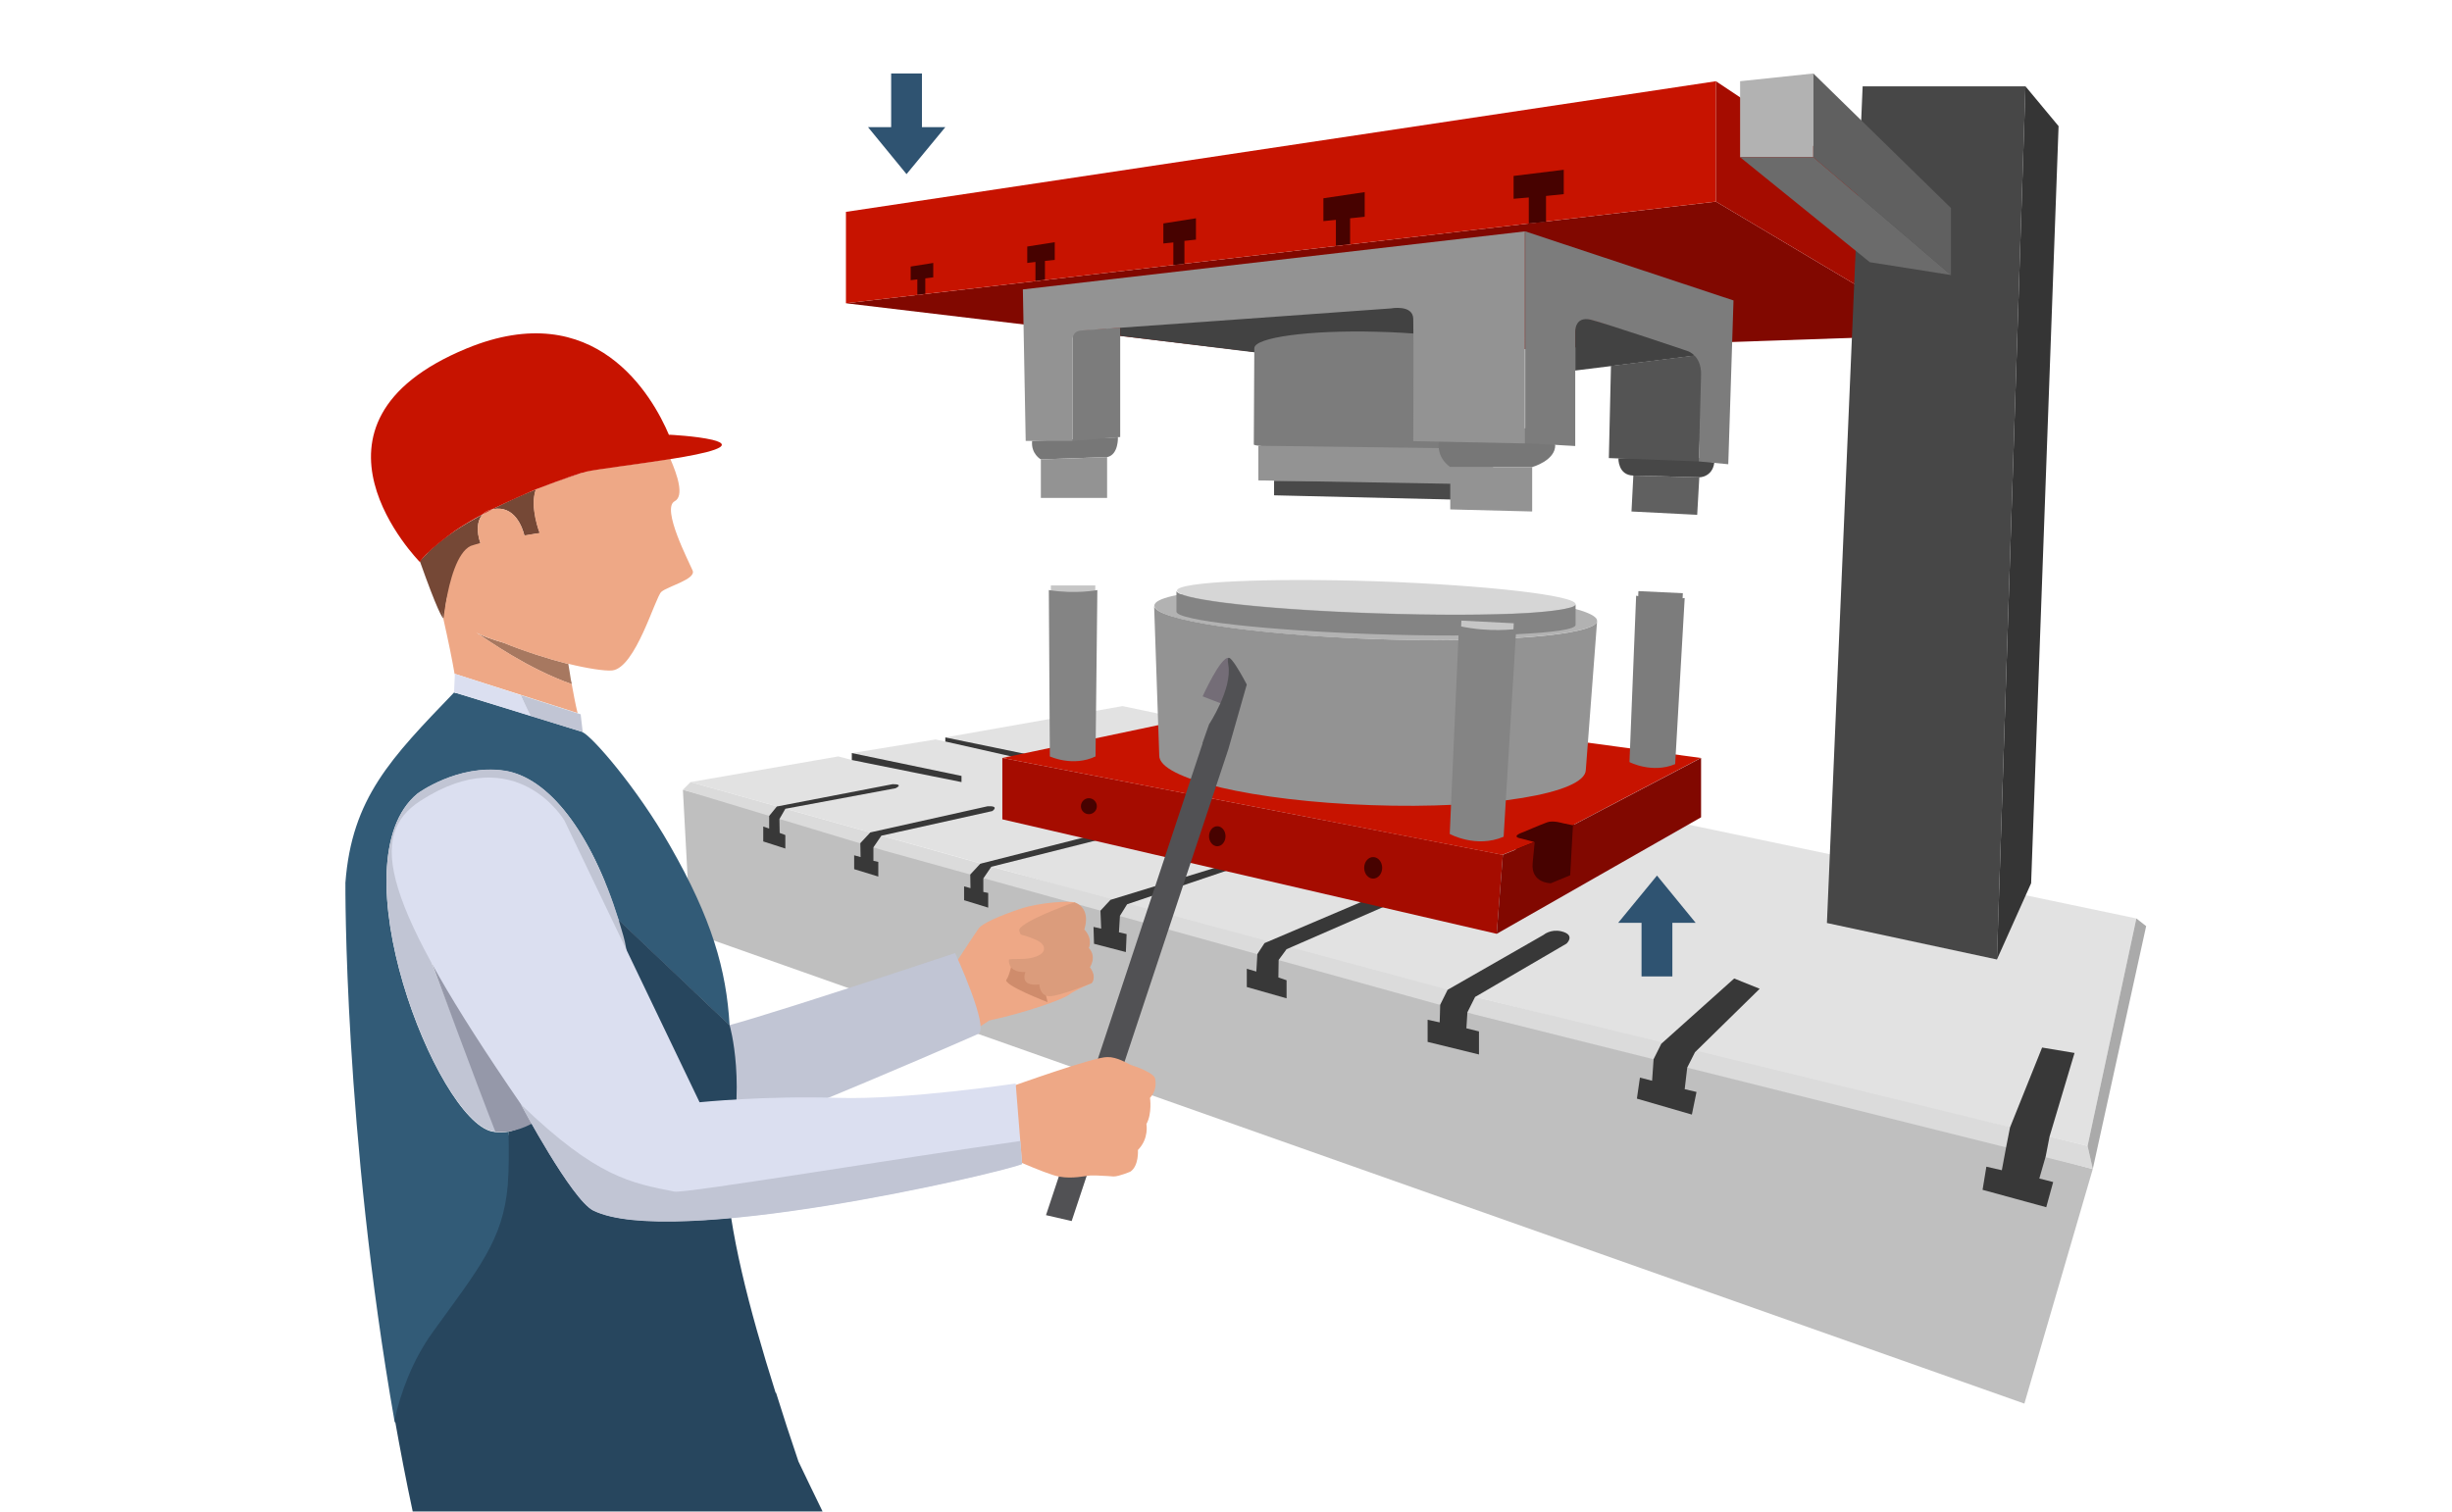 <?xml version="1.0" encoding="utf-8"?>
<!-- Generator: Adobe Illustrator 15.0.0, SVG Export Plug-In . SVG Version: 6.00 Build 0)  -->
<!DOCTYPE svg PUBLIC "-//W3C//DTD SVG 1.1//EN" "http://www.w3.org/Graphics/SVG/1.1/DTD/svg11.dtd">
<svg version="1.1" id="Layer_1" xmlns="http://www.w3.org/2000/svg" xmlns:xlink="http://www.w3.org/1999/xlink" x="0px" y="0px"
	 width="467px" height="288px" viewBox="0 0 467 288" enable-background="new 0 0 467 288" xml:space="preserve">
<rect x="0.687" fill="none" width="467.001" height="288"/>
<g>
	<g id="bed_1_">
		<polygon fill="#E2E2E2" points="131.525,148.993 159.65,144.104 162.24,144.787 162.24,143.468 178.188,140.87 180.046,141.264 
			180.046,140.484 213.792,134.517 406.885,174.971 397.588,218.304 323.451,200.594 247,181.372 		"/>
		<polygon fill="#BFBFBF" points="130.062,150.457 131.525,177.608 385.556,267.395 398.584,222.711 		"/>
		<polygon fill="#DBDBDB" points="131.525,148.993 130.062,150.457 168.255,162.006 280.811,193.259 398.584,222.711 
			397.588,218.304 280.215,189.736 191.442,165.818 		"/>
		<polygon fill="#AAAAAA" points="397.588,218.304 406.885,174.971 408.75,176.435 398.584,222.711 		"/>
		<path fill="#383838" d="M146.492,157.856l-1.126-0.402v2.847l4.207,1.352v-2.573l-1.078-0.402l-0.048-2.639l1.126-1.962
			l20.983-3.909c0,0,1.713-0.779-0.539-0.779l-22.061,4.254l-1.464,1.802V157.856z"/>
		<path fill="#383838" d="M163.904,163.276l-1.223-0.338v2.639l4.601,1.415v-2.799l-0.933-0.192v-2.574l1.512-2.22l21.136-4.696
			c0,0,1.464-1.014-0.885-0.917l-22.35,4.986l-1.906,2.042L163.904,163.276z"/>
		<path fill="#383838" d="M184.839,169.196l-1.222-0.338v2.638l4.592,1.415v-2.799l-0.925-0.192v-2.573l1.512-2.221l20.597-5.179
			c0,0,1.464-1.03-0.885-0.933l-21.811,5.533l-1.906,2.059L184.839,169.196z"/>
		<path fill="#383838" d="M209.73,176.917l-1.464-0.338l0.097,3.217l6.064,1.576l0.145-3.426l-1.464-0.338l0.193-3.137l1.367-2.203
			l19.527-6.596c0,0,1.448-1.029-0.884-0.933l-21.819,6.691l-1.906,2.059L209.73,176.917z"/>
		<polygon fill="#383838" points="239.279,185.088 237.461,184.558 237.461,188.031 245.037,190.187 245.037,186.745 
			243.477,186.214 243.525,182.885 245.037,180.825 265.434,171.931 262.119,170.611 240.839,179.667 239.472,181.759 		"/>
		<path fill="#383838" d="M274.199,194.771l-2.301-0.499v4.214l9.78,2.397v-4.392l-2.396-0.595l0.192-3.04l1.465-2.928l17.42-10.166
			c0,0,1.816-1.673-1.029-2.349c-2.043-0.45-3.33,0.676-3.33,0.676l-18.289,10.472l-1.415,2.847L274.199,194.771z"/>
		<polygon fill="#383838" points="312.337,205.291 311.758,209.296 322.229,212.336 323.113,208.025 320.861,207.494 
			321.344,203.377 322.824,200.449 335.146,188.369 330.287,186.407 316.406,198.841 314.942,201.769 314.652,205.886 		"/>
		<polygon fill="#383838" points="378.317,222.261 377.594,226.668 389.722,229.981 391.041,225.188 388.402,224.513 
			389.625,220.266 390.35,216.534 395.11,200.594 388.934,199.564 382.821,214.781 382.082,218.545 381.262,222.936 		"/>
		<polygon fill="#383838" points="162.24,144.787 183.126,148.993 183.126,147.819 162.24,143.468 		"/>
		<polygon fill="#383838" points="180.046,141.264 195.447,144.739 195.447,143.661 180.046,140.484 		"/>
	</g>
	<g id="press_bottom_1_">
		<polygon fill="#A50C00" points="190.903,156.087 285.057,177.898 286.23,162.843 190.903,144.394 		"/>
		<rect x="288.676" y="153.594" fill="#470200" width="11.146" height="14.911"/>
		<path fill="#C71300" d="M190.903,144.394l52.043-10.955l80.987,10.955l-24.4,12.818l-1.866-0.385c0,0-1.946-0.596-3.024-0.162
			c-1.077,0.387-4.551,1.867-4.551,1.867s-2.59,0.836-0.338,1.222l2.444,0.644l-6.063,2.445L190.903,144.394z"/>
		<path fill="#810800" d="M286.23,162.843l-1.174,15.056l38.926-22.198v-11.307l-24.4,12.818l-0.531,9.539l-3.668,1.512
			c0,0-3.876,0.049-3.475-3.908l0.387-3.957L286.23,162.843z"/>
		<path fill="#470200" d="M207.382,152.065c0.836,0,1.52,0.691,1.52,1.528c0,0.836-0.684,1.512-1.52,1.512s-1.512-0.676-1.512-1.512
			C205.87,152.757,206.546,152.065,207.382,152.065z"/>
		<path fill="#470200" d="M231.839,157.405c0.869,0,1.568,0.854,1.568,1.898c0,1.062-0.7,1.914-1.568,1.914
			c-0.86,0-1.568-0.853-1.568-1.914C230.271,158.259,230.979,157.405,231.839,157.405z"/>
		<path fill="#470200" d="M261.524,163.276c0.948,0,1.721,0.917,1.721,2.043c0,1.143-0.772,2.059-1.721,2.059
			c-0.949,0-1.705-0.916-1.705-2.059C259.819,164.193,260.575,163.276,261.524,163.276z"/>
	</g>
	<g id="press_middle_1_">
		<path fill="#B2B2B2" d="M304.182,118.279c-0.113,2.686-19.028,4.254-42.32,3.475c-23.178-0.789-41.957-3.619-42.005-6.362v-0.048
			c0.097-2.694,19.037-4.254,42.36-3.474C285.49,112.706,304.278,115.584,304.182,118.279z"/>
		<path fill="#939393" d="M304.182,118.279l-2.155,28.414c-0.146,4.456-18.45,7.496-40.888,6.691
			c-22.406-0.771-40.502-5.025-40.35-9.474l-0.981-28.519c0.048,2.686,18.779,5.525,42.022,6.362
			C285.153,122.533,304.068,121.013,304.182,118.279z"/>
		<path fill="#D6D6D6" d="M300.08,115.102c0,0.732-3.475,1.319-9.201,1.657c-6.996,0.394-17.371,0.442-28.855,0.048
			c-11.502-0.386-21.715-1.126-28.664-2.002c-5.726-0.732-9.201-1.52-9.201-2.3l0,0c0.048-1.665,17.115-2.445,38.105-1.761
			C283.158,111.483,300.112,113.438,300.08,115.102z"/>
		<path fill="#848484" d="M300.08,115.102v3.957c-0.064,1.665-17.131,2.445-38.121,1.761c-20.975-0.732-37.945-2.638-37.896-4.303
			v-3.965c0,0.732,3.474,1.568,9.192,2.3c6.956,0.885,17.219,1.617,28.671,2.003c11.533,0.394,21.908,0.346,28.857-0.048
			C296.541,116.421,300.016,115.834,300.08,115.102z"/>
		<g>
			<rect x="200.144" y="111.531" fill="#C6C6C6" width="8.46" height="1.512"/>
			<path fill="#848484" d="M199.758,112.408l0.193,31.696c0,0,4.399,2.051,8.702,0l0.346-31.696
				C208.999,112.408,204.841,113.236,199.758,112.408z"/>
		</g>
		<g>
			<polygon fill="#7C7C7C" points="311.982,114.129 312.047,112.609 320.508,113.011 320.443,114.523 			"/>
			<path fill="#7C7C7C" d="M311.613,113.485l-1.271,31.695c0,0,4.311,2.244,8.703,0.387l1.816-31.64
				C320.861,113.928,316.647,114.563,311.613,113.485z"/>
		</g>
		<g>
			<polygon fill="#C6C6C6" points="278.252,120.137 278.333,118.23 288.306,118.737 288.209,120.644 			"/>
			<path fill="#848484" d="M277.867,119.252l-1.754,39.617c0,0,5.019,2.783,10.262,0.531l2.397-39.561
				C288.725,119.791,283.786,120.579,277.867,119.252z"/>
		</g>
	</g>
	<g id="press_top_1_">
		<path fill="#777777" d="M198.238,87.516c0,0-1.906-1.029-1.665-3.522l16.342-0.684c0,0,0.145,3.273-2.011,3.764L198.238,87.516z"
			/>
		<polygon fill="#810800" points="161.114,57.775 246.854,67.997 369.471,63.791 326.813,38.409 		"/>
		<polygon fill="#7C7C7C" points="204.253,83.994 213.35,83.254 213.35,62.424 204.253,62.962 		"/>
		<polygon fill="#424242" points="300.016,70.587 325.945,67.362 300.016,60.027 		"/>
		<polygon fill="#C71300" points="161.114,40.363 161.114,57.775 326.813,38.409 326.813,15.472 		"/>
		<polygon fill="#A50C00" points="326.813,15.472 326.813,38.409 369.471,63.791 369.471,43.934 		"/>
		<polygon fill="#B2B2B2" points="331.414,15.472 331.414,29.948 345.359,29.948 345.359,14 		"/>
		<polygon fill="#424242" points="213.35,63.984 252.051,68.729 278.252,67.506 276.21,56.159 213.35,59.584 		"/>
		<polygon fill="#474747" points="347.949,175.839 354.753,16.445 385.765,16.445 380.328,182.788 		"/>
		<polygon fill="#353535" points="385.765,16.445 392.07,24.029 386.842,168.263 380.328,182.788 		"/>
		<path fill="#7C7C7C" d="M285.346,67.506l-0.048,18.345c0,0.491-10.407,0.587-23.274,0.241c-12.82-0.338-23.228-0.973-23.228-1.416
			l0.097-18.345l0,0c0.032-2.051,10.504-3.475,23.323-3.129C275.02,63.501,285.395,65.456,285.346,67.506z"/>
		<polygon fill="#939393" points="198.238,87.516 198.238,94.851 210.856,94.851 210.856,87.074 		"/>
		<polygon fill="#606060" points="311.082,90.597 310.729,97.441 323.242,98.076 323.645,90.935 		"/>
		<path fill="#474747" d="M308.234,87.315c0,0-0.096,3.233,2.848,3.281l12.563,0.338c0,0,2.445,0,2.848-2.735l-4.264-1.375
			L308.234,87.315z"/>
		<polygon fill="#470200" points="174.713,56.159 174.713,53.223 173.443,53.376 173.443,50.778 177.746,50.095 177.746,52.837 
			176.226,53.03 176.226,55.965 		"/>
		<polygon fill="#470200" points="197.208,53.521 197.208,49.901 195.648,50.095 195.648,46.966 200.884,46.138 200.884,49.507 
			199.018,49.708 199.018,53.271 		"/>
		<polygon fill="#470200" points="223.475,50.489 223.475,46.186 221.569,46.379 221.569,42.567 227.778,41.585 227.778,45.647 
			225.582,45.888 225.582,50.248 		"/>
		<polygon fill="#470200" points="254.431,46.821 254.431,41.883 252.051,42.125 252.051,37.773 259.916,36.599 259.916,41.296 
			257.133,41.585 257.133,46.523 		"/>
		<polygon fill="#470200" points="291.169,42.567 291.169,37.621 288.273,37.87 288.273,33.519 297.828,32.345 297.828,36.985 
			294.45,37.331 294.45,42.269 		"/>
		<polygon fill="#545454" points="306.82,69.71 306.418,87.267 323.548,87.902 324.433,67.506 		"/>
		<polygon fill="#494949" points="242.656,91.57 242.656,94.36 285.828,95.39 286.23,91.57 		"/>
		<polygon fill="#939393" points="239.664,84.918 239.664,91.521 284.381,92.31 284.381,85.506 		"/>
		<path fill="#777777" d="M291.813,88.98c0,0,4.439-1.222,4.391-4.206l-3.57-3.177H274.73l-0.645,2.493c0,0-0.723,2.839,2.124,4.89
			H291.813z"/>
		<polygon fill="#939393" points="276.21,88.98 276.21,97.047 291.813,97.441 291.813,88.98 		"/>
		<path fill="#939393" d="M194.812,55.137l0.539,28.856h8.903V64.917c0,0-0.193-1.858,1.713-1.955
			c1.906-0.104,58.936-4.206,58.936-4.206s4.166-0.788,4.262,1.954c0.098,2.687,0,23.332,0,23.332l21.266,0.434V44.079
			L194.812,55.137z"/>
		<path fill="#7C7C7C" d="M290.493,44.079v40.35l9.522,0.539V63.3c0,0-0.193-3.128,2.943-2.396
			c3.137,0.788,18.434,5.967,18.434,5.967s2.686,0.78,2.59,4.552c-0.097,3.764-0.435,16.479-0.435,16.479l5.614,0.539l0.997-31.205
			L290.493,44.079z"/>
		<polygon fill="#606060" points="345.359,14 371.578,39.631 371.578,52.395 345.359,29.948 		"/>
		<polygon fill="#6B6B6B" points="331.414,29.948 356.12,49.95 371.578,52.395 345.359,29.948 		"/>
	</g>
	<g id="behind_arm_2_">
		<g id="behind_arm_3_">
			<path fill="#EEA886" d="M181.365,184.493c0,0,4.303-6.644,5.035-7.625c0.684-0.965,3.965-2.396,7.874-3.715
				c3.917-1.319,9.788-1.561,10.327-1.223c0.539,0.402,1.319,0.498,1.857,2.059c0.539,1.561-0.048,3.137-0.048,3.137
				s1.657,1.608,0.876,3.507c0,0,1.472,1.576,0.193,3.667c0,0,1.375,1.576,0.394,2.992c0,0-3.273,1.415-4.351,2.252
				c-1.078,0.836-8.123,3.377-15.208,4.89C188.313,194.481,181.171,193.887,181.365,184.493z"/>
			<path fill="#CF8C6C" d="M193.05,181.822c0,0-0.579,3.765-1.367,4.794c-0.732,1.013,7.825,4.295,7.825,4.295
				S198.093,182.401,193.05,181.822z"/>
			<path fill="#EEA886" d="M188.313,194.481c0,0-2.791,1.817-3.137,2.107c-0.386,0.338-10.415-7.496-3.764-12.096
				C188.016,179.957,188.313,194.481,188.313,194.481z"/>
			<g>
				<path fill="#C1C5D4" d="M125.847,166.107c0,0,7.294,29.838,9.788,29.935c2.493,0.161,46.269-14.477,46.269-14.477
					s6.651,14.38,4.399,15.409c-3.177,1.416-62.796,27.538-66.616,25.334c-3.812-2.203-15.401-35.95-15.401-35.95
					S108.387,163.276,125.847,166.107z"/>
			</g>
			<path fill="#DB9C7C" d="M203.57,172.269c0,0-9.828,3.57-9.442,5.051c0.394,1.463,1.52,1.753,1.52,1.753l-3.378,3.072
				c0,0-1.029,3.137,3.032,3.04c0,0-1.271,2.847,2.646,2.349c0,0,0.048,2.203,1.906,2.252c1.857,0.048,8.066-2.493,8.066-2.493
				s1.078-1.078-0.338-3.024c0,0,1.367-1.962-0.201-3.667c0,0,0.836-1.722-0.877-3.539c0,0,1.512-3.908-1.858-5.18
				C204.6,171.979,204.012,172.14,203.57,172.269z"/>
			<path fill="#EEA886" d="M186.697,176.772c0,0,7.093,0.547,10.761,2.348c0.829,0.387,1.512,0.981,1.367,1.802
				c-0.145,0.9-1.713,1.817-4.841,1.77c-3.081-0.097-7.19,1.077-7.19,1.077S183.713,182.788,186.697,176.772z"/>
		</g>
	</g>
	<g id="engineer_1_">
		<g id="body_1_">
			<path fill="none" d="M65.834,168.118c1.174-16.149,8.614-23.725,20.645-36.239l0.145-3.571c-0.442-2.598-1.174-6.265-2.147-10.52
				c-0.249-0.145-1.174-1.463-4.504-10.809l-0.048,0.048c0,0-25.97-26.218,8.951-40.646c24.554-10.118,35.411,9.104,38.54,16.487
				c0.048-0.048,0.097-0.048,0.097-0.048s5.042,0.241,8.171,0.973c4.842,1.174-0.828,2.501-8.018,3.676
				c1.367,3.128,2.686,7.037,0.828,8.066c-2.59,1.416,2.734,11.541,3.426,13.206c0.684,1.665-4.745,2.984-5.919,4.11
				s-4.89,14.477-9.345,14.967c-1.464,0.145-4.649-0.346-8.413-1.327c0.201,1.174,0.442,2.646,0.635,3.82
				c0.346,1.858,0.732,3.764,1.126,5.573l0.587,0.193l0.394,3.377l0,0c1.512,0.587,10.125,10.222,16.68,21.667
				c7.922,13.85,10.704,23.678,11.34,34.181l0,0c0,0,3.474,11.742-0.684,27.409c0.539,11.726,4.303,26.347,9.49,42.689
				c1.319,4.246,2.791,8.605,4.254,13.061c1.271,2.687,2.839,5.92,4.6,9.539h83.353V53.521H59.625V288h18.884
				c-1.271-5.92-2.396-11.839-3.426-17.613C65.303,214.926,65.834,168.118,65.834,168.118z"/>
			<path fill="#325B77" d="M127.608,161.121c-6.45-11.3-14.862-20.83-16.624-21.618v-0.048l-9.884-3.08l-14.228-4.351
				c0,0,0,0,0,0.048l-0.394-0.145c-12.031,12.513-19.471,20.106-20.693,36.24c0,0-0.337,47.402,9.394,102.799
				c7.334-1.158,15.9-4.295,19.76-9.684c8.71-12.128,5.38-24.786,6.257-35.21c0.298-3.232-4.206-7.029-4.351-10.471
				c-0.78,0.16-1.761,0.16-2.541,0.064c-0.193-0.064-0.394-0.064-0.587-0.097c-10.568-2.252-29.886-51.504-14.187-64.373
				c0,0,7.632-5.629,16.487-4.358c8.413,1.222,16.576,11.646,21.812,28.471l21.127,20.058
				C138.369,184.75,135.539,174.971,127.608,161.121z"/>
			<path fill="#C1C5D4" d="M109.022,208.234c-0.145,0.129-0.29,0.289-0.435,0.482C108.733,208.556,108.877,208.428,109.022,208.234z
				"/>
			<path fill="#C1C5D4" d="M109.859,207.334c-0.193,0.209-0.394,0.45-0.587,0.643C109.465,207.784,109.666,207.591,109.859,207.334z
				"/>
			<path fill="#C1C5D4" d="M118.762,178.188c-0.297-1.029-0.587-1.994-0.885-2.976l-0.096-0.097
				c-5.236-16.729-13.399-27.103-21.763-28.325c-8.903-1.271-16.487,4.358-16.487,4.358c-15.699,12.853,3.619,62.104,14.187,64.356
				c0.193,0.064,0.78,0.097,0.981,0.161c-3.675-9.346-12.426-32.042-12.426-32.042s8.807-27.586,11.493-24.545
				c0.829,0.965,7.19,6.884,7.19,6.884l3.177,2.896c6.804,6.209,14.581,13.157,15.41,13.881
				C119.445,181.228,119.196,179.699,118.762,178.188z"/>
			<path fill="#A77860" d="M108.242,126.49c-3.812-0.973-8.268-2.396-12.225-4.005c-2.155-0.636-4.11-1.271-5.284-1.955
				c2.204,1.464,9.731,6.844,18.192,9.828v-0.048c-0.048-0.25-0.145-0.539-0.193-0.78
				C108.588,128.453,108.387,127.423,108.242,126.49z"/>
			<path fill="#EEA886" d="M108.242,126.49L108.242,126.49c-0.097-0.482-0.145-0.925-0.193-1.319
				C108.098,125.614,108.194,126.056,108.242,126.49z"/>
			<path fill="#754836" d="M93.862,96.999c4.158-0.78,5.63,3.474,6.016,5.042c1.713-0.297,2.936-0.491,2.936-0.491
				s-1.954-4.938-0.732-8.316c-3.177,1.271-5.919,2.542-8.268,3.764C93.717,97.047,93.814,96.999,93.862,96.999z"/>
			<path fill="#754836" d="M91.956,97.979c-2.051,1.126-3.812,2.155-5.284,3.128l0,0c-2.196,1.472-3.764,2.791-4.842,3.82
				c0,0,0,0,0-0.056c-0.193,0.201-0.394,0.491-0.539,0.644l0,0c-0.78,0.78-1.271,1.271-1.319,1.415
				c3.33,9.394,4.255,10.761,4.504,10.906c-0.153-0.587-0.249-1.174-0.394-1.761c0.145,0.587,0.29,1.223,0.442,1.761
				c0.096-0.048,0.096-0.048,0.096-0.048s0.097-1.367,0.386-3.273l0,0c0.644-3.82,6.016-10.962,6.506-11.059
				C90.782,101.357,90.782,99.202,91.956,97.979z"/>
			<path fill="#EEA886" d="M131.919,108.692c-0.692-1.665-6.016-11.839-3.426-13.206c1.858-0.981,0.539-4.938-0.828-8.075
				c-6.362,1.03-13.897,1.914-16.045,2.397c-0.298,0.153-0.635,0.249-0.981,0.346c-2.099,0.732-3.715,1.271-4.938,1.665
				c-1.271,0.491-2.493,0.925-3.667,1.416c-1.222,3.378,0.732,8.316,0.732,8.316s-1.174,0.145-2.887,0.442
				c0,0.048,0.048,0.145,0.048,0.193c0-0.048-0.048-0.097-0.048-0.145c-0.386-1.568-1.858-5.871-6.016-5.042
				c-0.048,0-0.097,0-0.145,0.048c-0.635,0.297-1.222,0.635-1.761,0.933c-1.174,1.223-1.223,3.33-0.491,5.477
				c-0.442,0.097-1.81,0.539-1.81,0.539c-2.638,1.222-4.061,6.892-4.697,10.568l0,0l0,0c-0.338,1.906-0.482,3.273-0.482,3.273
				s0,0-0.048,0c0.973,4.303,1.705,7.922,2.147,10.52l12.57,4.005l10.857,3.474c-0.442-1.81-0.78-3.715-1.126-5.573v0.048
				c-8.46-2.984-15.892-8.364-18.144-9.78c1.174,0.635,3.129,1.319,5.284,1.955c0,0,0,0-0.048,0
				c3.909,1.608,8.364,3.032,12.225,4.005v-0.048c3.571,0.885,7.045,1.424,8.413,1.279c4.447-0.491,8.171-13.897,9.345-14.967
				C127.174,111.676,132.603,110.357,131.919,108.692z"/>
			<path fill="#C71300" d="M111.668,89.865c-0.193,0.048-0.346,0.097-0.442,0.097c-0.193,0.096-0.386,0.145-0.587,0.193"/>
			<path fill="#C71300" d="M91.956,97.979c0.587-0.297,1.174-0.635,1.761-0.933C92.985,97.2,92.398,97.489,91.956,97.979z"/>
			<path fill="#C71300" d="M110.639,90.154c-0.684,0.193-1.367,0.394-2.002,0.635c-1.029,0.346-2.011,0.684-2.936,1.029
				C106.875,91.473,108.54,90.886,110.639,90.154z"/>
			<path fill="#C71300" d="M135.683,83.792c-3.08-0.732-8.171-0.973-8.171-0.973s-0.048,0-0.097,0.048l0,0l0,0
				c-3.128-7.383-13.986-26.604-38.54-16.487c-34.921,14.428-8.903,40.695-8.903,40.695s0.145-0.29,0.193-0.338
				c0.201-0.249,0.539-0.635,1.029-1.126l0,0c0.145-0.145,0.297-0.297,0.442-0.442l0,0c1.078-1.029,2.839-2.493,5.035-4.062
				c1.52-1.029,3.233-2.051,5.235-3.128c0.442-0.442,1.03-0.78,1.761-0.933c2.397-1.223,8.364-3.813,8.364-3.813
				s0.097-0.048,3.764-1.416c1.568-0.587,3.032-1.126,4.793-1.665c0.193-0.048,0.394-0.097,0.587-0.145
				c0.097-0.048,0.241-0.096,0.442-0.145l0,0l0,0c2.147-0.491,9.635-1.375,16.045-2.396l0,0
				C134.798,86.342,140.525,84.967,135.683,83.792z"/>
			<path fill="#27465E" d="M152.066,278.413c-1.512-4.455-2.936-8.799-4.254-13.061c-0.048,0-0.048-0.049-0.097-0.049
				c-5.139-16.278-8.903-30.964-9.442-42.593c-0.048-0.901,0-0.933,0-0.064c4.158-15.635,0.684-27.377,0.684-27.377
				c0.097,1.85,0.097,1.85,0,0.032l-21.127-20.042c0.297,0.966,0.587,1.963,0.884,2.992c0.435,1.512,0.684,3.023,0.78,4.536
				c0.048,0.048,0.097,0.048,0.097,0.048c1.078,9.49-16.729,30.288-18.394,30.915c-1.512,0.789-2.927,1.625-4.351,1.818
				c0.097,3.474,0.097,7.077-0.145,10.262c-0.885,10.423-5.573,15.893-14.332,28.021c-3.861,5.389-6.016,11.404-7.19,16.487
				c1.029,5.774,2.155,11.693,3.426,17.612h8.654h0.097h69.31C154.905,284.316,153.336,281.1,152.066,278.413"/>
			<path fill="#9598A9" d="M108.588,208.717c-0.201,0.193-0.442,0.435-0.684,0.644C108.146,209.151,108.339,208.91,108.588,208.717z
				"/>
			<path fill="#9598A9" d="M109.271,207.977c-0.096,0.097-0.145,0.193-0.249,0.258C109.127,208.17,109.223,208.073,109.271,207.977z
				"/>
			<path fill="#9598A9" d="M109.859,207.334c0.048-0.032,0.096-0.097,0.096-0.129l0,0
				C109.955,207.237,109.907,207.302,109.859,207.334z"/>
			<path fill="#9598A9" d="M107.904,209.36c-2.155,2.043-4.456,3.667-6.708,4.729C102.91,213.51,105.355,211.805,107.904,209.36z"/>
			<path fill="#9598A9" d="M119.59,182.836c0,0-0.048,0-0.097-0.048c0.684,9.007-3.764,18.096-9.49,24.449l0,0
				C115.432,201.285,120.668,192.326,119.59,182.836z"/>
			<path fill="#9598A9" d="M119.494,182.788c-0.836-0.74-8.509-7.625-15.361-13.834v-0.096c-1.078-0.998-2.147-1.963-3.128-2.896
				c-3.522-3.217-6.361-5.919-7.19-6.884c-2.686-3.041-11.493,24.545-11.493,24.545s8.364,22.647,12.031,31.978
				c0.78,0.096,1.617,0.096,2.445-0.032l0,0c1.416-0.193,2.936-0.692,4.456-1.48c2.195-1.062,4.496-2.734,6.699-4.729
				c0.241-0.209,0.434-0.45,0.684-0.644c0.145-0.161,0.29-0.289,0.442-0.482c0.097-0.112,0.145-0.209,0.241-0.258
				c0.193-0.192,0.394-0.386,0.587-0.643c0.048-0.032,0.096-0.097,0.096-0.129c0,0,0,0,0,0.032
				C115.778,200.884,120.177,191.795,119.494,182.788z"/>
			<path fill="#C1C5D4" d="M110.985,139.455l-0.394-3.377l-0.587-0.193l-10.857-3.474l1.464,3.281l0,0l0.048,0.048l0.056,0.145
				h0.048l0.338,0.539L110.985,139.455z"/>
			<path fill="#DBDFF0" d="M101.101,136.423l-0.29-0.587l-1.665-3.426l-12.522-4.054l0,0l0,0h-0.048
				c0,0.097,0.048,0.145,0.048,0.242l-0.145,3.281l0.491,0.145l0,0L101.101,136.423z"/>
		</g>
	</g>
	<g id="top_arm_2_" class="diamondOrCh">
		<g id="top_arm_3_">
			<path fill="#746D77" d="M229.049,132.659c0,0,3.426-7.584,4.946-7.334c1.52,0.241,0.136,6.748,0.732,7.334
				c0.596,0.636-0.732,1.906-0.732,1.906L229.049,132.659z"/>
			<path fill="#515154" d="M233.946,126.691c0.78,4.544-3.675,11.3-3.675,11.3L229,141.61h0.048l-29.83,89.883l4.89,1.126
				l29.837-89.883l3.515-12.33C237.461,130.407,233.158,122.139,233.946,126.691z"/>
			<g>
				<g>
					<g>
						<g>
							<g>
								<path fill="#EEA886" d="M215.312,223.193c0,0-2.155,0.933-3.233,0.933c0,0-1.906-0.16-3.322-0.192c-0.442,0-0.836,0-1.078,0
									c-1.078,0.096-3.426,0.675-5.919,0.225c-2.493-0.386-12.329-4.922-12.329-4.922l2.059-6.273l1.078-5.951
									c0,0,15.94-5.727,18.337-5.63c0.25,0,0.491,0.032,0.684,0.032c2.011,0.306,3.233,1.335,4.254,1.625
									c0.394,0.097,3.965,1.367,4.158,2.444c0.297,1.528-0.145,2.783-0.973,3.668c0,0,0.434,2.976-0.684,4.986
									c0,0,0.539,2.75-1.617,4.938C216.728,219.172,216.92,222.067,215.312,223.193z"/>
							</g>
						</g>
					</g>
				</g>
			</g>
			<path fill="#DBDFF0" d="M107.51,156.328c0,0-9.144-15.603-27.441-3.765c-10.077,6.516-7.576,18.933,19.125,57.762
				c0,0,9.683,18.192,13.793,20.251c14.871,7.335,76.203-6.804,81.68-8.862l-1.223-15.297c0,0-20.935,3.137-33.843,2.734
				c-14.042-0.435-26.363,0.836-26.363,0.836L107.51,156.328z"/>
			<path fill="#C1C5D4" d="M128.445,227.006c-8.268-1.657-14.726-2.639-29.25-16.632c0,0,9.683,18.191,13.793,20.251
				c14.871,7.334,76.203-6.788,81.68-8.847l-0.338-4.408C171.633,220.556,130.448,227.407,128.445,227.006z"/>
		</g>
	</g>
	<g id="top_arrow">
		<g>
			<polygon fill="#2F5371" points="172.655,33.173 180.046,24.222 175.59,24.222 175.59,14 169.727,14 169.727,24.222 
				165.32,24.222 			"/>
		</g>
	</g>
	<g id="bottom_arrow">
		<g>
			<polygon fill="#2F5371" points="315.586,166.8 308.188,175.807 312.643,175.807 312.643,186.021 318.514,186.021 
				318.514,175.807 322.953,175.807 			"/>
		</g>
	</g>
</g>

<animateTransform xlink:href="#bottom_arrow" id="dfdf"
    attributeName="transform"
    attributeType="XML"
    type="translate"
    dur="4s"
    values="0,-15;0,0;0,0;0,0;0,0;0,0;0,-15"
    repeatCount="indefinite"/>
    <animateTransform xlink:href="#top_arrow" id="df"
    attributeName="transform"
    attributeType="XML"
    type="translate"
    dur="4s"
    values="0,15;0,0;0,0;0,0;0,0;0,0;0,15"
    repeatCount="indefinite"/>

 <style>
        .diamondOrCh {
            animation-name: diamondOriginChanged;
            animation-duration: 4s;
            animation-iteration-count: infinite;
            transform-origin: 20% 55%;
        }
        @keyframes diamondOriginChanged {
            0% { transform: rotate(0deg); }
            50%   { transform: rotate(-10deg); }
            100% { transform: rotate(0deg); }
        }
    </style>
</svg>
